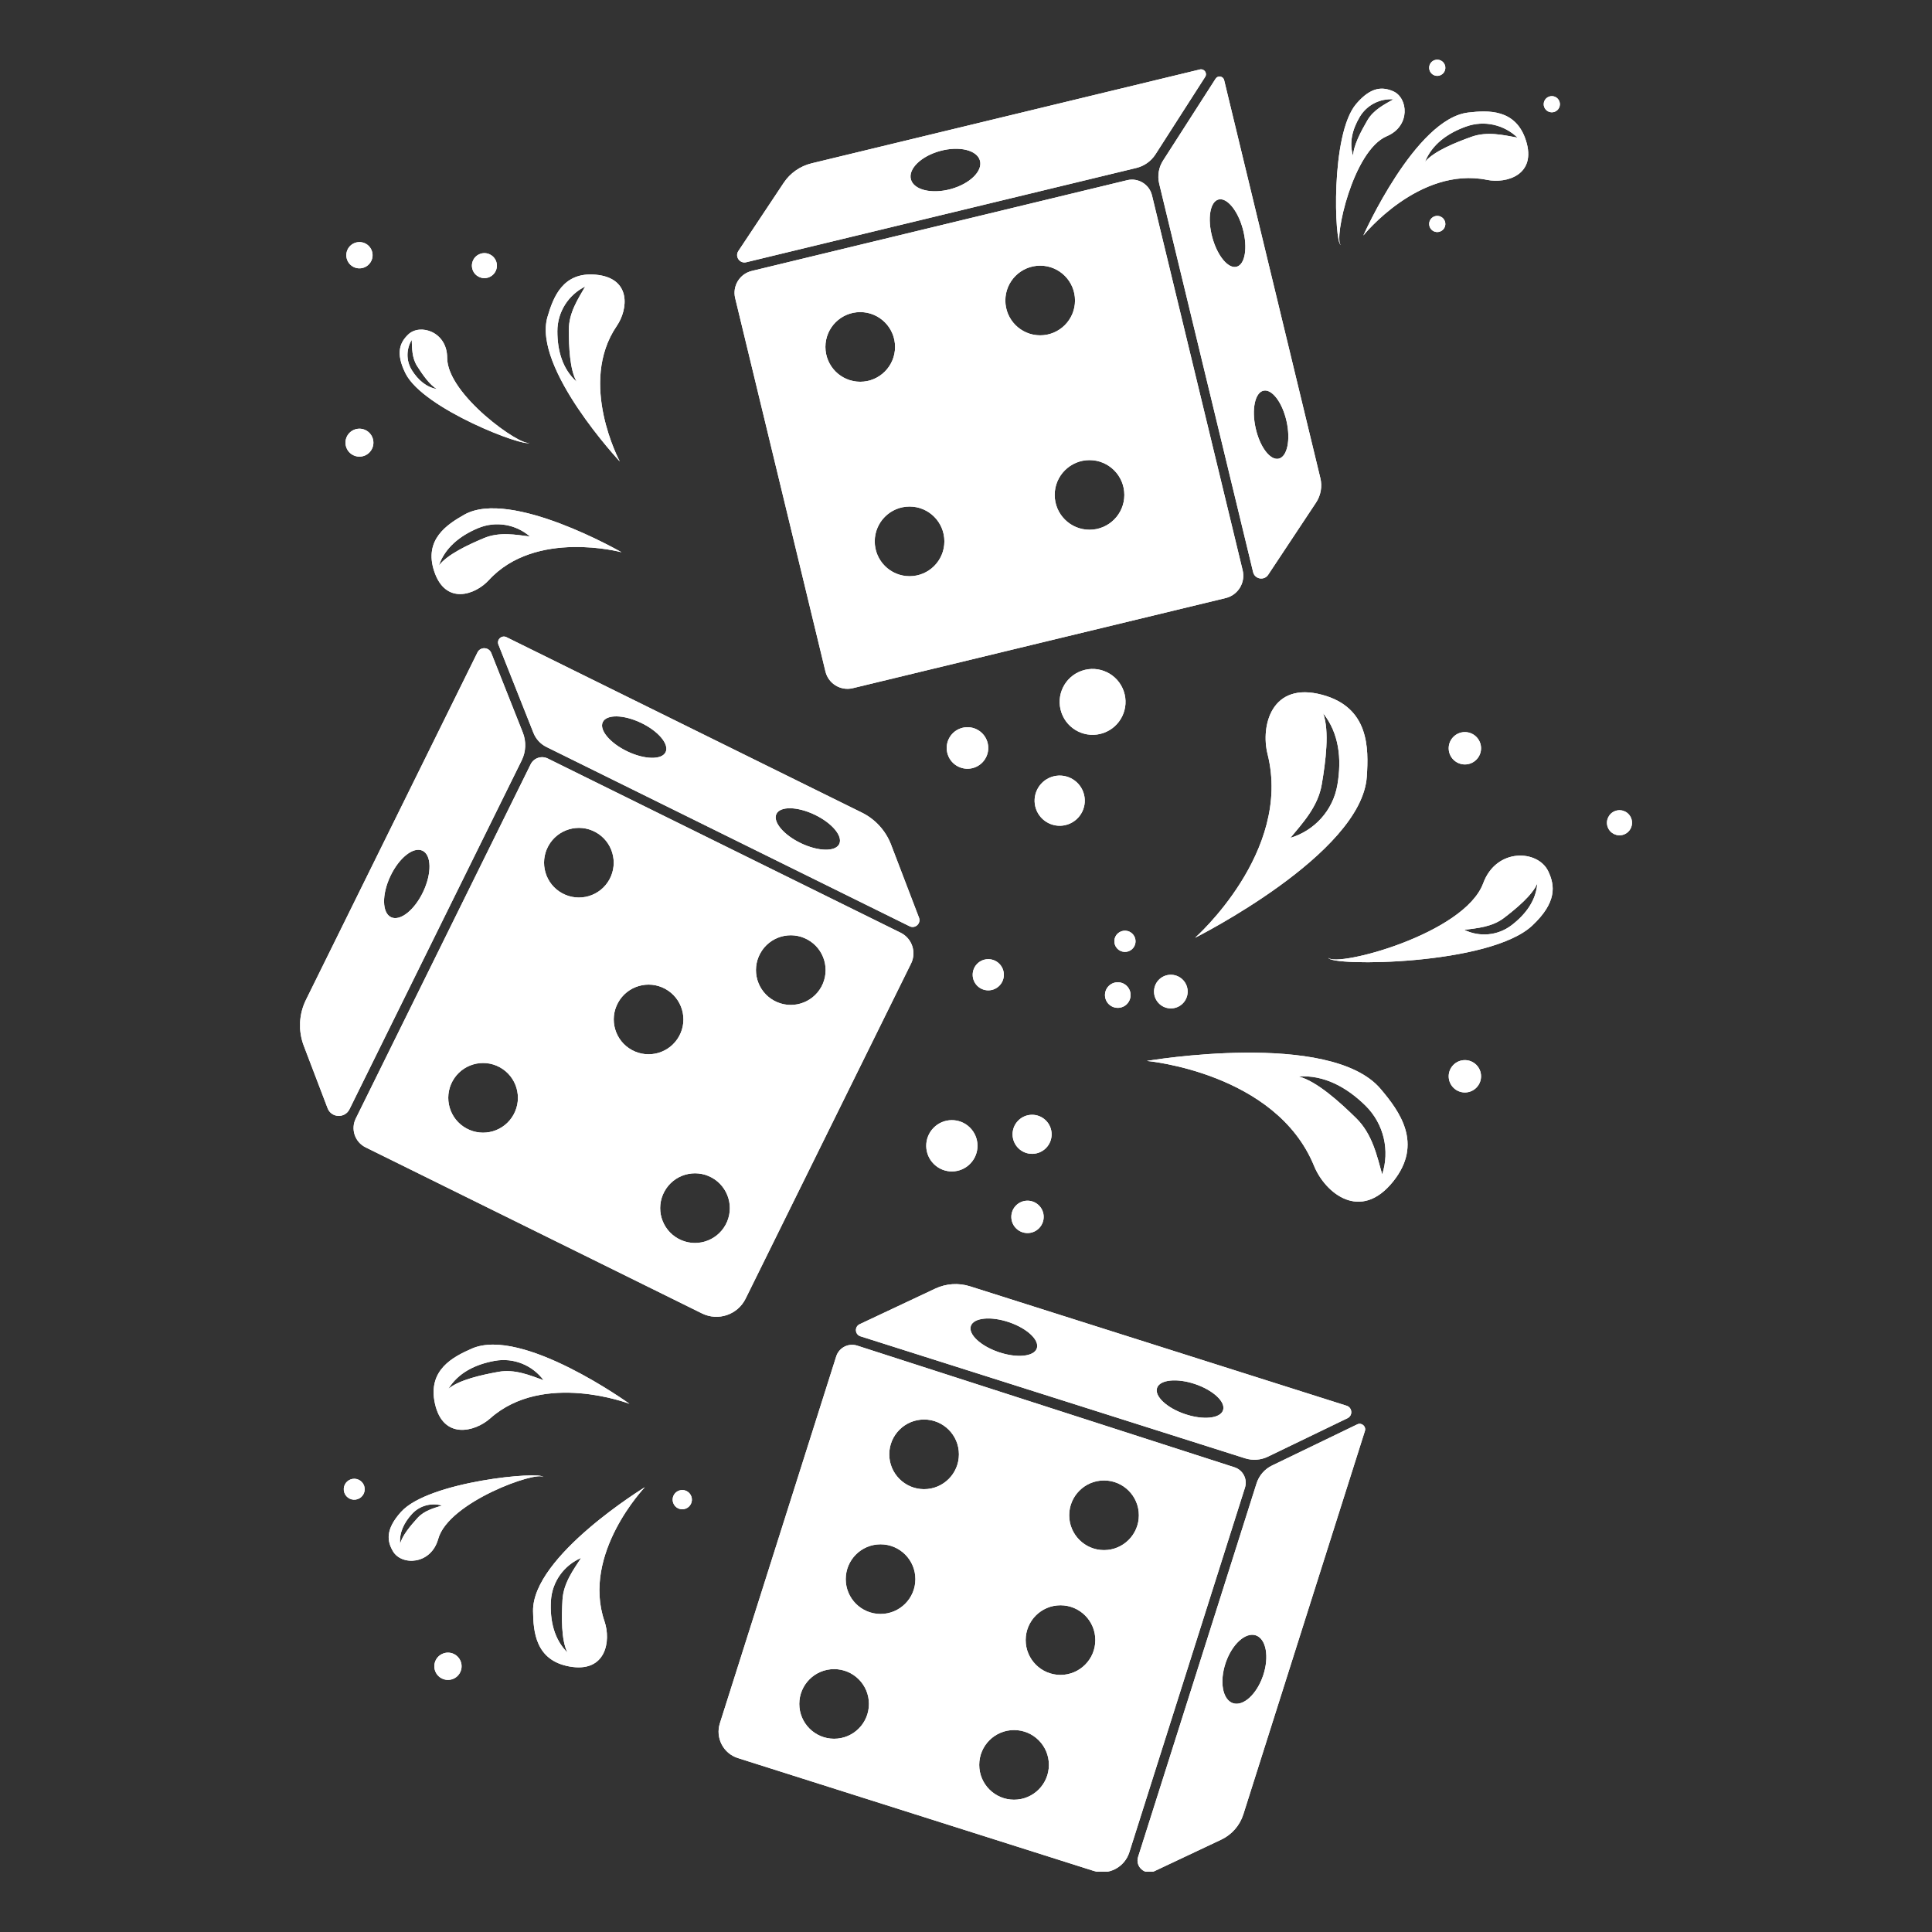 <svg xmlns="http://www.w3.org/2000/svg" xmlns:xlink="http://www.w3.org/1999/xlink" width="500" viewBox="0 0 375 375" height="500" preserveAspectRatio="xMidYMid meet"><rect x="0" y="0" width="375" height="375" fill="#333333" stroke="none"/><defs><clipPath id="f21ceb0545"><path d="M 58.25 11.586 L 316.773 11.586 L 316.773 363.293 L 58.25 363.293 Z M 58.25 11.586 " clip-rule="nonzero"></path></clipPath></defs><g clip-path="url(#f21ceb0545)"><path fill="#ffffff" d="M 75.766 170.07 C 77.449 166.504 80.238 164.285 82.004 165.117 C 83.766 165.949 83.828 169.512 82.148 173.078 C 80.465 176.645 77.672 178.863 75.91 178.031 C 74.148 177.199 74.082 173.637 75.766 170.07 Z M 67.836 215.305 L 101.258 147.594 C 102.094 145.902 102.172 143.938 101.477 142.184 L 95.355 126.742 C 94.883 125.566 93.238 125.496 92.676 126.637 L 59.383 194.074 C 58.012 196.852 57.859 200.078 58.961 202.977 L 63.586 215.102 C 64.309 216.996 66.938 217.117 67.836 215.305 Z M 202.98 217.461 C 204.477 218.922 204.504 221.324 203.043 222.82 C 201.578 224.316 199.18 224.344 197.68 222.883 C 196.184 221.418 196.152 219.02 197.621 217.52 C 199.082 216.023 201.484 215.996 202.98 217.461 Z M 197.191 234 C 198.402 232.758 200.395 232.738 201.633 233.949 C 202.875 235.16 202.895 237.148 201.684 238.391 C 200.473 239.633 198.484 239.652 197.242 238.441 C 196.004 237.23 195.98 235.238 197.191 234 Z M 70.68 288.395 C 71.043 289.457 70.484 290.613 69.422 290.98 C 68.363 291.352 67.203 290.785 66.836 289.727 C 66.469 288.664 67.027 287.508 68.09 287.137 C 69.152 286.77 70.312 287.336 70.68 288.395 Z M 79.918 65.973 C 79.984 67.551 79.934 69.43 80.953 71.039 C 81.977 72.652 83.434 74.781 84.832 75.52 C 82.742 75.172 81.145 73.75 79.965 71.891 C 78.785 70.027 78.84 67.738 79.918 65.973 Z M 102.719 85.922 C 101.18 86.723 86.793 76.652 86.793 69.441 C 86.793 64.387 81.523 62.715 79.227 64.934 C 77.699 66.406 76.688 68.426 78.707 72.473 C 82.188 79.434 101.984 86.891 102.719 85.922 Z M 91.73 52.355 C 91.293 51.086 91.961 49.707 93.23 49.266 C 94.496 48.828 95.875 49.5 96.316 50.766 C 96.754 52.031 96.082 53.41 94.816 53.852 C 93.551 54.289 92.172 53.621 91.73 52.355 Z M 219.898 181.344 C 220.648 182.199 220.566 183.5 219.711 184.254 C 218.855 185.004 217.551 184.918 216.805 184.062 C 216.055 183.207 216.137 181.902 216.992 181.152 C 217.848 180.406 219.148 180.488 219.898 181.344 Z M 67.359 50.371 C 66.898 49.039 67.602 47.59 68.934 47.129 C 70.266 46.668 71.719 47.375 72.176 48.703 C 72.637 50.035 71.93 51.484 70.602 51.945 C 69.273 52.406 67.82 51.703 67.359 50.371 Z M 67.207 86.809 C 66.715 85.395 67.465 83.848 68.879 83.359 C 70.293 82.871 71.84 83.621 72.328 85.035 C 72.82 86.449 72.07 87.992 70.656 88.484 C 69.242 88.973 67.695 88.223 67.207 86.809 Z M 111.93 74.098 C 109.203 71.66 108.184 68.105 108.184 64.297 C 108.184 60.488 110.383 57.195 113.582 55.617 C 112.227 57.98 110.414 60.676 110.414 63.973 C 110.414 67.262 110.574 71.727 111.93 74.098 Z M 119.719 63.258 C 121.91 60.059 122.613 53.953 115.625 53.316 C 109.195 52.73 107.363 57.781 106.27 61.504 C 103.344 71.445 120.301 89.57 120.301 89.57 C 120.301 89.57 112.117 74.367 119.719 63.258 Z M 268.281 227.953 C 267.281 224.414 266.391 220.133 263.223 217.027 C 260.055 213.922 255.605 209.867 252.047 208.938 C 256.965 208.613 261.344 210.98 265.008 214.57 C 268.676 218.164 269.773 223.383 268.281 227.953 Z M 222.605 205.926 C 222.605 205.926 247.648 208.16 255.062 226.309 C 257.199 231.531 264.059 237.285 270.43 229.301 C 276.297 221.949 271.621 215.672 267.977 211.363 C 258.234 199.84 222.605 205.926 222.605 205.926 Z M 286.527 206.66 C 287.766 207.875 287.789 209.863 286.578 211.102 C 285.367 212.344 283.379 212.367 282.137 211.152 C 280.895 209.941 280.875 207.953 282.086 206.715 C 283.297 205.473 285.285 205.449 286.527 206.66 Z M 293.426 179.562 C 290.691 181.664 287.117 181.902 284.219 180.484 C 286.664 180.148 289.598 179.961 291.961 178.141 C 294.324 176.328 297.441 173.746 298.391 171.469 C 298.145 174.77 296.16 177.461 293.426 179.562 Z M 287.891 171.434 C 284.25 181.289 259.523 187.781 257.824 185.914 C 258.34 187.605 289.137 187.406 297.406 179.656 C 302.207 175.152 301.844 171.883 300.504 169.094 C 298.484 164.906 290.441 164.531 287.891 171.434 Z M 245.168 325.234 C 243.934 328.867 241.312 331.258 239.305 330.582 C 237.293 329.898 236.668 326.402 237.895 322.77 C 239.125 319.137 241.75 316.746 243.762 317.422 C 245.766 318.105 246.398 321.602 245.168 325.234 Z M 263.445 276.465 L 246.918 284.449 C 245.469 285.145 244.375 286.41 243.891 287.941 L 220.902 360.43 C 220.301 362.336 222.262 364.051 224.07 363.195 L 237.039 357.074 C 239.09 356.109 240.645 354.328 241.332 352.168 L 264.93 277.75 C 265.211 276.855 264.289 276.059 263.445 276.465 Z M 315.137 162 C 313.871 162.438 312.484 161.762 312.043 160.496 C 311.602 159.227 312.277 157.84 313.547 157.398 C 314.816 156.957 316.203 157.629 316.641 158.902 C 317.082 160.172 316.41 161.559 315.137 162 Z M 302.691 19.715 C 302.973 20.535 302.539 21.43 301.719 21.715 C 300.898 21.996 300.004 21.562 299.719 20.742 C 299.434 19.922 299.871 19.027 300.691 18.746 C 301.508 18.457 302.406 18.895 302.691 19.715 Z M 214.289 300.875 C 210.559 300.875 207.531 297.848 207.531 294.117 C 207.531 290.383 210.559 287.355 214.289 287.355 C 218.023 287.355 221.051 290.383 221.051 294.117 C 221.051 297.848 218.023 300.875 214.289 300.875 Z M 205.84 325.102 C 202.109 325.102 199.082 322.07 199.082 318.34 C 199.082 314.605 202.109 311.582 205.84 311.582 C 209.574 311.582 212.602 314.605 212.602 318.34 C 212.602 322.07 209.574 325.102 205.84 325.102 Z M 196.828 349.324 C 193.094 349.324 190.066 346.297 190.066 342.562 C 190.066 338.828 193.094 335.801 196.828 335.801 C 200.562 335.801 203.59 338.828 203.59 342.562 C 203.59 346.297 200.562 349.324 196.828 349.324 Z M 179.363 289.047 C 175.633 289.047 172.605 286.02 172.605 282.285 C 172.605 278.555 175.633 275.527 179.363 275.527 C 183.098 275.527 186.125 278.555 186.125 282.285 C 186.125 286.02 183.098 289.047 179.363 289.047 Z M 170.914 313.27 C 167.18 313.27 164.156 310.242 164.156 306.512 C 164.156 302.773 167.18 299.75 170.914 299.75 C 174.648 299.75 177.676 302.773 177.676 306.512 C 177.676 310.242 174.648 313.27 170.914 313.27 Z M 161.898 337.492 C 158.168 337.492 155.141 334.465 155.141 330.73 C 155.141 327 158.168 323.973 161.898 323.973 C 165.637 323.973 168.66 327 168.66 330.73 C 168.66 334.465 165.637 337.492 161.898 337.492 Z M 239.613 284.801 L 166.383 261.184 C 164.676 260.633 162.848 261.574 162.305 263.285 L 139.727 334.492 C 138.828 337.32 140.395 340.344 143.227 341.242 L 212.273 363.137 C 215.176 364.059 218.273 362.449 219.199 359.543 L 241.648 288.75 C 242.172 287.098 241.262 285.332 239.613 284.801 Z M 96.004 264.141 C 99.75 263.461 103.383 265.035 105.512 267.898 C 102.938 266.988 99.965 265.688 96.723 266.277 C 93.484 266.867 89.121 267.816 87.031 269.574 C 88.941 266.457 92.254 264.82 96.004 264.141 Z M 95.141 275.312 C 105.527 266.074 122.176 272.477 122.176 272.477 C 122.176 272.477 101.391 257.469 91.586 261.762 C 87.918 263.367 82.98 265.902 84.418 272.418 C 85.98 279.492 92.145 277.973 95.141 275.312 Z M 81.055 294.625 C 79.734 296.074 78.02 298.098 77.672 299.68 C 77.449 297.52 78.422 295.551 79.945 293.879 C 81.465 292.207 83.75 291.641 85.789 292.223 C 84.246 292.723 82.371 293.18 81.055 294.625 Z M 105.449 286.695 C 104.988 285.527 83.227 287.488 77.844 293.457 C 74.715 296.922 75.164 299.211 76.277 301.105 C 77.949 303.949 83.656 303.738 85.055 298.707 C 87.043 291.523 104.137 285.473 105.449 286.695 Z M 89.449 322.555 C 89.926 323.938 89.195 325.445 87.816 325.922 C 86.434 326.398 84.926 325.672 84.445 324.285 C 83.973 322.906 84.699 321.398 86.086 320.922 C 87.465 320.441 88.969 321.176 89.449 322.555 Z M 140.836 237.734 C 139.047 241.012 134.941 242.223 131.664 240.434 C 128.387 238.645 127.18 234.539 128.965 231.266 C 130.75 227.984 134.855 226.777 138.137 228.562 C 141.414 230.352 142.621 234.461 140.836 237.734 Z M 122.652 203.809 C 119.375 202.023 118.168 197.918 119.953 194.637 C 121.738 191.359 125.848 190.152 129.125 191.938 C 132.402 193.727 133.613 197.832 131.824 201.109 C 130.035 204.391 125.93 205.598 122.652 203.809 Z M 118.297 170.688 C 116.512 173.965 112.402 175.172 109.125 173.383 C 105.848 171.602 104.637 167.492 106.426 164.215 C 108.215 160.938 112.32 159.73 115.598 161.516 C 118.875 163.305 120.082 167.41 118.297 170.688 Z M 99.699 216.324 C 97.914 219.605 93.809 220.812 90.531 219.023 C 87.254 217.238 86.047 213.129 87.832 209.852 C 89.621 206.574 93.727 205.367 97.004 207.152 C 100.281 208.941 101.488 213.047 99.699 216.324 Z M 147.559 185.059 C 149.344 181.781 153.449 180.574 156.727 182.363 C 160.008 184.148 161.211 188.254 159.43 191.531 C 157.641 194.809 153.531 196.02 150.254 194.23 C 146.977 192.445 145.77 188.336 147.559 185.059 Z M 144.723 252.066 L 176.836 187.02 C 177.93 184.809 177.02 182.129 174.809 181.039 L 106.324 147.227 C 105.094 146.621 103.602 147.125 102.996 148.359 L 69.059 217.102 C 68.035 219.168 68.887 221.676 70.953 222.695 L 136.262 254.938 C 139.391 256.48 143.18 255.195 144.723 252.066 Z M 134.195 290.469 C 134.535 291.445 134.016 292.512 133.039 292.848 C 132.062 293.188 130.996 292.672 130.66 291.691 C 130.324 290.715 130.84 289.652 131.816 289.316 C 132.793 288.977 133.855 289.492 134.195 290.469 Z M 109.176 310.57 C 108.996 313.855 108.914 318.324 110.141 320.762 C 107.547 318.18 106.727 314.578 106.93 310.777 C 107.133 306.973 109.512 303.805 112.789 302.395 C 111.309 304.688 109.352 307.281 109.176 310.57 Z M 103.465 312.73 C 103.523 316.73 103.953 322.266 110.516 323.461 C 117.645 324.758 118.629 318.484 117.332 314.699 C 112.832 301.539 125.172 288.664 125.172 288.664 C 125.172 288.664 103.293 302.031 103.465 312.73 Z M 182.5 29.297 C 186.203 28.293 189.656 29.137 190.211 31.184 C 190.766 33.23 188.215 35.703 184.512 36.707 C 180.809 37.707 177.359 36.863 176.805 34.816 C 176.25 32.77 178.801 30.301 182.5 29.297 Z M 144.844 50.902 L 220.57 32.598 C 222.102 32.227 223.43 31.277 224.281 29.957 L 233.922 14.922 C 234.387 14.203 233.734 13.277 232.898 13.484 L 157.527 31.703 C 155.309 32.242 153.371 33.594 152.109 35.496 L 143.316 48.723 C 142.598 49.805 143.582 51.207 144.844 50.902 Z M 229.715 190.312 C 230.902 191.668 230.77 193.73 229.414 194.922 C 228.059 196.109 225.996 195.977 224.809 194.617 C 223.617 193.266 223.754 191.199 225.105 190.008 C 226.461 188.82 228.523 188.957 229.715 190.312 Z M 280.457 42.961 C 280.738 43.781 280.305 44.676 279.484 44.957 C 278.664 45.242 277.77 44.809 277.488 43.988 C 277.199 43.168 277.633 42.273 278.457 41.988 C 279.277 41.703 280.172 42.141 280.457 42.961 Z M 236.496 38.727 C 238.137 38.281 240.258 40.844 241.234 44.445 C 242.211 48.051 241.676 51.332 240.035 51.773 C 238.398 52.223 236.277 49.66 235.301 46.055 C 234.324 42.449 234.859 39.172 236.496 38.727 Z M 245.242 75.832 C 246.902 75.465 248.902 78.117 249.719 81.762 C 250.535 85.406 249.848 88.656 248.191 89.027 C 246.535 89.398 244.531 86.746 243.719 83.102 C 242.902 79.457 243.59 76.203 245.242 75.832 Z M 224.996 35.633 L 243.23 111.055 C 243.562 112.426 245.371 112.742 246.152 111.566 L 255.438 97.559 C 256.371 96.156 256.676 94.426 256.277 92.789 L 237.605 15.551 C 237.418 14.77 236.383 14.598 235.949 15.273 L 225.746 31.172 C 224.902 32.492 224.629 34.105 224.996 35.633 Z M 284.551 24.566 C 288.133 23.277 291.977 24.234 294.547 26.711 C 291.859 26.234 288.711 25.441 285.609 26.555 C 282.512 27.668 278.363 29.324 276.594 31.402 C 277.965 28.012 280.965 25.852 284.551 24.566 Z M 288.621 34.91 C 292.422 35.68 298.32 33.945 296.18 27.262 C 294.207 21.113 288.84 21.398 284.988 21.844 C 274.695 23.027 264.621 45.715 264.621 45.715 C 264.621 45.715 275.426 32.246 288.621 34.91 Z M 116.996 140.16 C 117.727 138.629 121.051 138.691 124.422 140.301 C 127.789 141.906 129.926 144.453 129.199 145.984 C 128.465 147.516 125.145 147.457 121.773 145.852 C 118.402 144.238 116.266 141.695 116.996 140.16 Z M 150.699 157.992 C 151.43 156.461 154.754 156.52 158.121 158.129 C 161.492 159.738 163.633 162.281 162.902 163.816 C 162.172 165.348 158.848 165.285 155.477 163.676 C 152.105 162.066 149.969 159.523 150.699 157.992 Z M 103.543 142.25 C 104.016 143.445 104.914 144.422 106.066 144.988 L 176.555 179.789 C 177.633 180.32 178.805 179.25 178.379 178.125 L 172.953 163.941 C 171.914 161.23 169.895 159.012 167.293 157.727 L 98.312 123.676 C 97.375 123.211 96.359 124.148 96.746 125.121 Z M 204.094 150.805 C 206.637 149.93 209.41 151.273 210.289 153.816 C 211.168 156.359 209.82 159.133 207.281 160.012 C 204.738 160.891 201.965 159.543 201.082 157.004 C 200.203 154.461 201.551 151.688 204.094 150.805 Z M 166.969 60.578 C 170.703 60.578 173.73 63.605 173.73 67.336 C 173.73 71.07 170.703 74.098 166.969 74.098 C 163.238 74.098 160.211 71.07 160.211 67.336 C 160.211 63.605 163.238 60.578 166.969 60.578 Z M 183.305 105.082 C 183.305 108.812 180.281 111.84 176.547 111.84 C 172.812 111.84 169.785 108.812 169.785 105.082 C 169.785 101.348 172.812 98.32 176.547 98.32 C 180.281 98.32 183.305 101.348 183.305 105.082 Z M 201.898 51.562 C 205.633 51.562 208.66 54.59 208.66 58.324 C 208.66 62.059 205.633 65.086 201.898 65.086 C 198.164 65.086 195.137 62.059 195.137 58.324 C 195.137 54.59 198.164 51.562 201.898 51.562 Z M 218.234 96.066 C 218.234 99.801 215.207 102.824 211.473 102.824 C 207.742 102.824 204.715 99.801 204.715 96.066 C 204.715 92.332 207.742 89.305 211.473 89.305 C 215.207 89.305 218.234 92.332 218.234 96.066 Z M 160.219 130.336 C 160.789 132.695 163.164 134.148 165.523 133.578 L 237.906 116.082 C 240.301 115.504 241.777 113.09 241.199 110.695 L 223.602 37.922 C 223.082 35.777 220.926 34.461 218.781 34.977 L 145.91 52.594 C 143.57 53.16 142.129 55.516 142.695 57.859 Z M 263.887 22.75 C 265.281 20.355 267.871 19.098 270.461 19.277 C 268.738 20.266 266.613 21.293 265.406 23.363 C 264.199 25.43 262.66 28.293 262.645 30.277 C 261.824 27.75 262.484 25.145 263.887 22.75 Z M 260.227 47.52 C 258.887 46.414 262.543 29.242 269.188 26.43 C 273.844 24.457 273.324 18.953 270.387 17.703 C 268.43 16.871 266.176 16.727 263.242 20.164 C 258.191 26.086 259.047 47.223 260.227 47.52 Z M 256.82 138.445 C 259.898 142.297 260.453 147.246 259.594 152.309 C 258.738 157.367 255.078 161.246 250.469 162.629 C 252.805 159.785 255.816 156.613 256.555 152.242 C 257.297 147.867 258.09 141.898 256.82 138.445 Z M 246.035 146.379 C 250.816 165.391 231.961 182.023 231.961 182.023 C 231.961 182.023 264.27 165.82 265.293 150.766 C 265.676 145.137 265.727 137.309 256.645 134.863 C 246.777 132.207 244.66 140.902 246.035 146.379 Z M 286.527 142.992 C 287.766 144.203 287.789 146.191 286.578 147.434 C 285.367 148.676 283.379 148.695 282.137 147.484 C 280.895 146.273 280.875 144.281 282.086 143.043 C 283.297 141.801 285.285 141.781 286.527 142.992 Z M 181.199 218.918 C 183.121 216.953 186.27 216.918 188.234 218.836 C 190.199 220.762 190.238 223.91 188.316 225.875 C 186.395 227.844 183.242 227.879 181.281 225.957 C 179.312 224.035 179.277 220.883 181.199 218.918 Z M 215.32 191.27 C 216.355 190.367 217.926 190.469 218.832 191.5 C 219.738 192.531 219.633 194.102 218.602 195.012 C 217.57 195.914 216 195.812 215.09 194.781 C 214.188 193.746 214.289 192.176 215.32 191.27 Z M 191.824 186.176 C 193.492 186.176 194.848 187.527 194.848 189.203 C 194.848 190.871 193.492 192.227 191.824 192.227 C 190.148 192.227 188.797 190.871 188.797 189.203 C 188.797 187.527 190.148 186.176 191.824 186.176 Z M 214.164 142.277 C 210.828 143.434 207.188 141.664 206.031 138.328 C 204.875 134.992 206.641 131.352 209.98 130.195 C 213.316 129.039 216.957 130.809 218.113 134.145 C 219.27 137.48 217.5 141.121 214.164 142.277 Z M 191.598 143.859 C 192.328 145.969 191.211 148.266 189.105 148.992 C 187.004 149.719 184.703 148.609 183.977 146.5 C 183.246 144.398 184.359 142.098 186.465 141.371 C 188.574 140.641 190.871 141.758 191.598 143.859 Z M 277.488 13.668 C 277.199 12.848 277.633 11.953 278.457 11.668 C 279.277 11.387 280.172 11.82 280.457 12.641 C 280.738 13.461 280.305 14.355 279.484 14.641 C 278.664 14.926 277.77 14.492 277.488 13.668 Z M 93.93 104.449 C 90.895 105.727 86.84 107.605 85.184 109.773 C 86.375 106.312 89.254 104 92.766 102.523 C 96.277 101.043 100.164 101.797 102.863 104.133 C 100.152 103.801 96.965 103.176 93.93 104.449 Z M 120.645 107.195 C 120.645 107.195 99.137 94.797 90.121 99.898 C 86.746 101.809 82.242 104.742 84.273 110.871 C 86.477 117.535 92.266 115.461 94.883 112.598 C 103.977 102.676 120.645 107.195 120.645 107.195 Z M 188.441 257.371 C 188.988 255.766 192.297 255.434 195.832 256.633 C 199.367 257.828 201.793 260.105 201.25 261.711 C 200.707 263.316 197.395 263.652 193.859 262.453 C 190.324 261.254 187.898 258.984 188.441 257.371 Z M 224.586 269.395 C 225.129 267.789 228.438 267.453 231.973 268.648 C 235.512 269.852 237.938 272.121 237.391 273.73 C 236.848 275.34 233.539 275.672 230 274.473 C 226.465 273.277 224.043 271 224.586 269.395 Z M 167.02 259.379 L 241.68 283.059 C 243.141 283.52 244.719 283.406 246.098 282.738 L 261.547 275.277 C 262.613 274.762 262.5 273.207 261.375 272.852 L 188.273 249.672 C 186.051 248.969 183.645 249.129 181.531 250.121 L 166.859 257.027 C 165.816 257.516 165.918 259.035 167.02 259.379 " fill-opacity="1" fill-rule="nonzero"></path><path fill="#ffffff" d="M 75.766 170.07 C 77.449 166.504 80.238 164.285 82.004 165.117 C 83.766 165.949 83.828 169.512 82.148 173.078 C 80.465 176.645 77.672 178.863 75.91 178.031 C 74.148 177.199 74.082 173.637 75.766 170.07 Z M 67.836 215.305 L 101.258 147.594 C 102.094 145.902 102.172 143.938 101.477 142.184 L 95.355 126.742 C 94.883 125.566 93.238 125.496 92.676 126.637 L 59.383 194.074 C 58.012 196.852 57.859 200.078 58.961 202.977 L 63.586 215.102 C 64.309 216.996 66.938 217.117 67.836 215.305 Z M 202.98 217.461 C 204.477 218.922 204.504 221.324 203.043 222.82 C 201.578 224.316 199.18 224.344 197.68 222.883 C 196.184 221.418 196.152 219.02 197.621 217.52 C 199.082 216.023 201.484 215.996 202.98 217.461 Z M 197.191 234 C 198.402 232.758 200.395 232.738 201.633 233.949 C 202.875 235.16 202.895 237.148 201.684 238.391 C 200.473 239.633 198.484 239.652 197.242 238.441 C 196.004 237.23 195.98 235.238 197.191 234 Z M 70.68 288.395 C 71.043 289.457 70.484 290.613 69.422 290.98 C 68.363 291.352 67.203 290.785 66.836 289.727 C 66.469 288.664 67.027 287.508 68.09 287.137 C 69.152 286.77 70.312 287.336 70.68 288.395 Z M 79.918 65.973 C 79.984 67.551 79.934 69.43 80.953 71.039 C 81.977 72.652 83.434 74.781 84.832 75.52 C 82.742 75.172 81.145 73.75 79.965 71.891 C 78.785 70.027 78.84 67.738 79.918 65.973 Z M 102.719 85.922 C 101.18 86.723 86.793 76.652 86.793 69.441 C 86.793 64.387 81.523 62.715 79.227 64.934 C 77.699 66.406 76.688 68.426 78.707 72.473 C 82.188 79.434 101.984 86.891 102.719 85.922 Z M 91.73 52.355 C 91.293 51.086 91.961 49.707 93.23 49.266 C 94.496 48.828 95.875 49.5 96.316 50.766 C 96.754 52.031 96.082 53.41 94.816 53.852 C 93.551 54.289 92.172 53.621 91.73 52.355 Z M 219.898 181.344 C 220.648 182.199 220.566 183.5 219.711 184.254 C 218.855 185.004 217.551 184.918 216.805 184.062 C 216.055 183.207 216.137 181.902 216.992 181.152 C 217.848 180.406 219.148 180.488 219.898 181.344 Z M 67.359 50.371 C 66.898 49.039 67.602 47.59 68.934 47.129 C 70.266 46.668 71.719 47.375 72.176 48.703 C 72.637 50.035 71.93 51.484 70.602 51.945 C 69.273 52.406 67.82 51.703 67.359 50.371 Z M 67.207 86.809 C 66.715 85.395 67.465 83.848 68.879 83.359 C 70.293 82.871 71.84 83.621 72.328 85.035 C 72.82 86.449 72.07 87.992 70.656 88.484 C 69.242 88.973 67.695 88.223 67.207 86.809 Z M 111.93 74.098 C 109.203 71.66 108.184 68.105 108.184 64.297 C 108.184 60.488 110.383 57.195 113.582 55.617 C 112.227 57.98 110.414 60.676 110.414 63.973 C 110.414 67.262 110.574 71.727 111.93 74.098 Z M 119.719 63.258 C 121.91 60.059 122.613 53.953 115.625 53.316 C 109.195 52.73 107.363 57.781 106.27 61.504 C 103.344 71.445 120.301 89.57 120.301 89.57 C 120.301 89.57 112.117 74.367 119.719 63.258 Z M 268.281 227.953 C 267.281 224.414 266.391 220.133 263.223 217.027 C 260.055 213.922 255.605 209.867 252.047 208.938 C 256.965 208.613 261.344 210.98 265.008 214.57 C 268.676 218.164 269.773 223.383 268.281 227.953 Z M 222.605 205.926 C 222.605 205.926 247.648 208.16 255.062 226.309 C 257.199 231.531 264.059 237.285 270.43 229.301 C 276.297 221.949 271.621 215.672 267.977 211.363 C 258.234 199.84 222.605 205.926 222.605 205.926 Z M 286.527 206.66 C 287.766 207.875 287.789 209.863 286.578 211.102 C 285.367 212.344 283.379 212.367 282.137 211.152 C 280.895 209.941 280.875 207.953 282.086 206.715 C 283.297 205.473 285.285 205.449 286.527 206.66 Z M 293.426 179.562 C 290.691 181.664 287.117 181.902 284.219 180.484 C 286.664 180.148 289.598 179.961 291.961 178.141 C 294.324 176.328 297.441 173.746 298.391 171.469 C 298.145 174.77 296.16 177.461 293.426 179.562 Z M 287.891 171.434 C 284.25 181.289 259.523 187.781 257.824 185.914 C 258.34 187.605 289.137 187.406 297.406 179.656 C 302.207 175.152 301.844 171.883 300.504 169.094 C 298.484 164.906 290.441 164.531 287.891 171.434 Z M 245.168 325.234 C 243.934 328.867 241.312 331.258 239.305 330.582 C 237.293 329.898 236.668 326.402 237.895 322.77 C 239.125 319.137 241.75 316.746 243.762 317.422 C 245.766 318.105 246.398 321.602 245.168 325.234 Z M 263.445 276.465 L 246.918 284.449 C 245.469 285.145 244.375 286.41 243.891 287.941 L 220.902 360.43 C 220.301 362.336 222.262 364.051 224.07 363.195 L 237.039 357.074 C 239.09 356.109 240.645 354.328 241.332 352.168 L 264.93 277.75 C 265.211 276.855 264.289 276.059 263.445 276.465 Z M 315.137 162 C 313.871 162.438 312.484 161.762 312.043 160.496 C 311.602 159.227 312.277 157.84 313.547 157.398 C 314.816 156.957 316.203 157.629 316.641 158.902 C 317.082 160.172 316.41 161.559 315.137 162 Z M 302.691 19.715 C 302.973 20.535 302.539 21.43 301.719 21.715 C 300.898 21.996 300.004 21.562 299.719 20.742 C 299.434 19.922 299.871 19.027 300.691 18.746 C 301.508 18.457 302.406 18.895 302.691 19.715 Z M 214.289 300.875 C 210.559 300.875 207.531 297.848 207.531 294.117 C 207.531 290.383 210.559 287.355 214.289 287.355 C 218.023 287.355 221.051 290.383 221.051 294.117 C 221.051 297.848 218.023 300.875 214.289 300.875 Z M 205.84 325.102 C 202.109 325.102 199.082 322.07 199.082 318.34 C 199.082 314.605 202.109 311.582 205.84 311.582 C 209.574 311.582 212.602 314.605 212.602 318.34 C 212.602 322.07 209.574 325.102 205.84 325.102 Z M 196.828 349.324 C 193.094 349.324 190.066 346.297 190.066 342.562 C 190.066 338.828 193.094 335.801 196.828 335.801 C 200.562 335.801 203.59 338.828 203.59 342.562 C 203.59 346.297 200.562 349.324 196.828 349.324 Z M 179.363 289.047 C 175.633 289.047 172.605 286.02 172.605 282.285 C 172.605 278.555 175.633 275.527 179.363 275.527 C 183.098 275.527 186.125 278.555 186.125 282.285 C 186.125 286.02 183.098 289.047 179.363 289.047 Z M 170.914 313.27 C 167.18 313.27 164.156 310.242 164.156 306.512 C 164.156 302.773 167.18 299.75 170.914 299.75 C 174.648 299.75 177.676 302.773 177.676 306.512 C 177.676 310.242 174.648 313.27 170.914 313.27 Z M 161.898 337.492 C 158.168 337.492 155.141 334.465 155.141 330.73 C 155.141 327 158.168 323.973 161.898 323.973 C 165.637 323.973 168.66 327 168.66 330.73 C 168.66 334.465 165.637 337.492 161.898 337.492 Z M 239.613 284.801 L 166.383 261.184 C 164.676 260.633 162.848 261.574 162.305 263.285 L 139.727 334.492 C 138.828 337.32 140.395 340.344 143.227 341.242 L 212.273 363.137 C 215.176 364.059 218.273 362.449 219.199 359.543 L 241.648 288.75 C 242.172 287.098 241.262 285.332 239.613 284.801 Z M 96.004 264.141 C 99.75 263.461 103.383 265.035 105.512 267.898 C 102.938 266.988 99.965 265.688 96.723 266.277 C 93.484 266.867 89.121 267.816 87.031 269.574 C 88.941 266.457 92.254 264.82 96.004 264.141 Z M 95.141 275.312 C 105.527 266.074 122.176 272.477 122.176 272.477 C 122.176 272.477 101.391 257.469 91.586 261.762 C 87.918 263.367 82.98 265.902 84.418 272.418 C 85.98 279.492 92.145 277.973 95.141 275.312 Z M 81.055 294.625 C 79.734 296.074 78.02 298.098 77.672 299.68 C 77.449 297.52 78.422 295.551 79.945 293.879 C 81.465 292.207 83.75 291.641 85.789 292.223 C 84.246 292.723 82.371 293.18 81.055 294.625 Z M 105.449 286.695 C 104.988 285.527 83.227 287.488 77.844 293.457 C 74.715 296.922 75.164 299.211 76.277 301.105 C 77.949 303.949 83.656 303.738 85.055 298.707 C 87.043 291.523 104.137 285.473 105.449 286.695 Z M 89.449 322.555 C 89.926 323.938 89.195 325.445 87.816 325.922 C 86.434 326.398 84.926 325.672 84.445 324.285 C 83.973 322.906 84.699 321.398 86.086 320.922 C 87.465 320.441 88.969 321.176 89.449 322.555 Z M 140.836 237.734 C 139.047 241.012 134.941 242.223 131.664 240.434 C 128.387 238.645 127.18 234.539 128.965 231.266 C 130.75 227.984 134.855 226.777 138.137 228.562 C 141.414 230.352 142.621 234.461 140.836 237.734 Z M 122.652 203.809 C 119.375 202.023 118.168 197.918 119.953 194.637 C 121.738 191.359 125.848 190.152 129.125 191.938 C 132.402 193.727 133.613 197.832 131.824 201.109 C 130.035 204.391 125.93 205.598 122.652 203.809 Z M 118.297 170.688 C 116.512 173.965 112.402 175.172 109.125 173.383 C 105.848 171.602 104.637 167.492 106.426 164.215 C 108.215 160.938 112.32 159.73 115.598 161.516 C 118.875 163.305 120.082 167.41 118.297 170.688 Z M 99.699 216.324 C 97.914 219.605 93.809 220.812 90.531 219.023 C 87.254 217.238 86.047 213.129 87.832 209.852 C 89.621 206.574 93.727 205.367 97.004 207.152 C 100.281 208.941 101.488 213.047 99.699 216.324 Z M 147.559 185.059 C 149.344 181.781 153.449 180.574 156.727 182.363 C 160.008 184.148 161.211 188.254 159.43 191.531 C 157.641 194.809 153.531 196.02 150.254 194.23 C 146.977 192.445 145.77 188.336 147.559 185.059 Z M 144.723 252.066 L 176.836 187.02 C 177.93 184.809 177.02 182.129 174.809 181.039 L 106.324 147.227 C 105.094 146.621 103.602 147.125 102.996 148.359 L 69.059 217.102 C 68.035 219.168 68.887 221.676 70.953 222.695 L 136.262 254.938 C 139.391 256.48 143.18 255.195 144.723 252.066 Z M 134.195 290.469 C 134.535 291.445 134.016 292.512 133.039 292.848 C 132.062 293.188 130.996 292.672 130.66 291.691 C 130.324 290.715 130.84 289.652 131.816 289.316 C 132.793 288.977 133.855 289.492 134.195 290.469 Z M 109.176 310.57 C 108.996 313.855 108.914 318.324 110.141 320.762 C 107.547 318.18 106.727 314.578 106.93 310.777 C 107.133 306.973 109.512 303.805 112.789 302.395 C 111.309 304.688 109.352 307.281 109.176 310.57 Z M 103.465 312.73 C 103.523 316.73 103.953 322.266 110.516 323.461 C 117.645 324.758 118.629 318.484 117.332 314.699 C 112.832 301.539 125.172 288.664 125.172 288.664 C 125.172 288.664 103.293 302.031 103.465 312.73 Z M 182.5 29.297 C 186.203 28.293 189.656 29.137 190.211 31.184 C 190.766 33.23 188.215 35.703 184.512 36.707 C 180.809 37.707 177.359 36.863 176.805 34.816 C 176.25 32.77 178.801 30.301 182.5 29.297 Z M 144.844 50.902 L 220.57 32.598 C 222.102 32.227 223.43 31.277 224.281 29.957 L 233.922 14.922 C 234.387 14.203 233.734 13.277 232.898 13.484 L 157.527 31.703 C 155.309 32.242 153.371 33.594 152.109 35.496 L 143.316 48.723 C 142.598 49.805 143.582 51.207 144.844 50.902 Z M 229.715 190.312 C 230.902 191.668 230.77 193.73 229.414 194.922 C 228.059 196.109 225.996 195.977 224.809 194.617 C 223.617 193.266 223.754 191.199 225.105 190.008 C 226.461 188.82 228.523 188.957 229.715 190.312 Z M 280.457 42.961 C 280.738 43.781 280.305 44.676 279.484 44.957 C 278.664 45.242 277.77 44.809 277.488 43.988 C 277.199 43.168 277.633 42.273 278.457 41.988 C 279.277 41.703 280.172 42.141 280.457 42.961 Z M 236.496 38.727 C 238.137 38.281 240.258 40.844 241.234 44.445 C 242.211 48.051 241.676 51.332 240.035 51.773 C 238.398 52.223 236.277 49.66 235.301 46.055 C 234.324 42.449 234.859 39.172 236.496 38.727 Z M 245.242 75.832 C 246.902 75.465 248.902 78.117 249.719 81.762 C 250.535 85.406 249.848 88.656 248.191 89.027 C 246.535 89.398 244.531 86.746 243.719 83.102 C 242.902 79.457 243.59 76.203 245.242 75.832 Z M 224.996 35.633 L 243.23 111.055 C 243.562 112.426 245.371 112.742 246.152 111.566 L 255.438 97.559 C 256.371 96.156 256.676 94.426 256.277 92.789 L 237.605 15.551 C 237.418 14.77 236.383 14.598 235.949 15.273 L 225.746 31.172 C 224.902 32.492 224.629 34.105 224.996 35.633 Z M 284.551 24.566 C 288.133 23.277 291.977 24.234 294.547 26.711 C 291.859 26.234 288.711 25.441 285.609 26.555 C 282.512 27.668 278.363 29.324 276.594 31.402 C 277.965 28.012 280.965 25.852 284.551 24.566 Z M 288.621 34.91 C 292.422 35.68 298.32 33.945 296.18 27.262 C 294.207 21.113 288.84 21.398 284.988 21.844 C 274.695 23.027 264.621 45.715 264.621 45.715 C 264.621 45.715 275.426 32.246 288.621 34.91 Z M 116.996 140.16 C 117.727 138.629 121.051 138.691 124.422 140.301 C 127.789 141.906 129.926 144.453 129.199 145.984 C 128.465 147.516 125.145 147.457 121.773 145.852 C 118.402 144.238 116.266 141.695 116.996 140.16 Z M 150.699 157.992 C 151.43 156.461 154.754 156.52 158.121 158.129 C 161.492 159.738 163.633 162.281 162.902 163.816 C 162.172 165.348 158.848 165.285 155.477 163.676 C 152.105 162.066 149.969 159.523 150.699 157.992 Z M 103.543 142.25 C 104.016 143.445 104.914 144.422 106.066 144.988 L 176.555 179.789 C 177.633 180.32 178.805 179.25 178.379 178.125 L 172.953 163.941 C 171.914 161.23 169.895 159.012 167.293 157.727 L 98.312 123.676 C 97.375 123.211 96.359 124.148 96.746 125.121 Z M 204.094 150.805 C 206.637 149.93 209.41 151.273 210.289 153.816 C 211.168 156.359 209.82 159.133 207.281 160.012 C 204.738 160.891 201.965 159.543 201.082 157.004 C 200.203 154.461 201.551 151.688 204.094 150.805 Z M 166.969 60.578 C 170.703 60.578 173.73 63.605 173.73 67.336 C 173.73 71.07 170.703 74.098 166.969 74.098 C 163.238 74.098 160.211 71.07 160.211 67.336 C 160.211 63.605 163.238 60.578 166.969 60.578 Z M 183.305 105.082 C 183.305 108.812 180.281 111.84 176.547 111.84 C 172.812 111.84 169.785 108.812 169.785 105.082 C 169.785 101.348 172.812 98.32 176.547 98.32 C 180.281 98.32 183.305 101.348 183.305 105.082 Z M 201.898 51.562 C 205.633 51.562 208.66 54.59 208.66 58.324 C 208.66 62.059 205.633 65.086 201.898 65.086 C 198.164 65.086 195.137 62.059 195.137 58.324 C 195.137 54.59 198.164 51.562 201.898 51.562 Z M 218.234 96.066 C 218.234 99.801 215.207 102.824 211.473 102.824 C 207.742 102.824 204.715 99.801 204.715 96.066 C 204.715 92.332 207.742 89.305 211.473 89.305 C 215.207 89.305 218.234 92.332 218.234 96.066 Z M 160.219 130.336 C 160.789 132.695 163.164 134.148 165.523 133.578 L 237.906 116.082 C 240.301 115.504 241.777 113.09 241.199 110.695 L 223.602 37.922 C 223.082 35.777 220.926 34.461 218.781 34.977 L 145.91 52.594 C 143.57 53.16 142.129 55.516 142.695 57.859 Z M 263.887 22.75 C 265.281 20.355 267.871 19.098 270.461 19.277 C 268.738 20.266 266.613 21.293 265.406 23.363 C 264.199 25.43 262.66 28.293 262.645 30.277 C 261.824 27.75 262.484 25.145 263.887 22.75 Z M 260.227 47.52 C 258.887 46.414 262.543 29.242 269.188 26.43 C 273.844 24.457 273.324 18.953 270.387 17.703 C 268.43 16.871 266.176 16.727 263.242 20.164 C 258.191 26.086 259.047 47.223 260.227 47.52 Z M 256.82 138.445 C 259.898 142.297 260.453 147.246 259.594 152.309 C 258.738 157.367 255.078 161.246 250.469 162.629 C 252.805 159.785 255.816 156.613 256.555 152.242 C 257.297 147.867 258.09 141.898 256.82 138.445 Z M 246.035 146.379 C 250.816 165.391 231.961 182.023 231.961 182.023 C 231.961 182.023 264.27 165.82 265.293 150.766 C 265.676 145.137 265.727 137.309 256.645 134.863 C 246.777 132.207 244.66 140.902 246.035 146.379 Z M 286.527 142.992 C 287.766 144.203 287.789 146.191 286.578 147.434 C 285.367 148.676 283.379 148.695 282.137 147.484 C 280.895 146.273 280.875 144.281 282.086 143.043 C 283.297 141.801 285.285 141.781 286.527 142.992 Z M 181.199 218.918 C 183.121 216.953 186.27 216.918 188.234 218.836 C 190.199 220.762 190.238 223.91 188.316 225.875 C 186.395 227.844 183.242 227.879 181.281 225.957 C 179.312 224.035 179.277 220.883 181.199 218.918 Z M 215.32 191.27 C 216.355 190.367 217.926 190.469 218.832 191.5 C 219.738 192.531 219.633 194.102 218.602 195.012 C 217.57 195.914 216 195.812 215.09 194.781 C 214.188 193.746 214.289 192.176 215.32 191.27 Z M 191.824 186.176 C 193.492 186.176 194.848 187.527 194.848 189.203 C 194.848 190.871 193.492 192.227 191.824 192.227 C 190.148 192.227 188.797 190.871 188.797 189.203 C 188.797 187.527 190.148 186.176 191.824 186.176 Z M 214.164 142.277 C 210.828 143.434 207.188 141.664 206.031 138.328 C 204.875 134.992 206.641 131.352 209.98 130.195 C 213.316 129.039 216.957 130.809 218.113 134.145 C 219.27 137.48 217.5 141.121 214.164 142.277 Z M 191.598 143.859 C 192.328 145.969 191.211 148.266 189.105 148.992 C 187.004 149.719 184.703 148.609 183.977 146.5 C 183.246 144.398 184.359 142.098 186.465 141.371 C 188.574 140.641 190.871 141.758 191.598 143.859 Z M 277.488 13.668 C 277.199 12.848 277.633 11.953 278.457 11.668 C 279.277 11.387 280.172 11.82 280.457 12.641 C 280.738 13.461 280.305 14.355 279.484 14.641 C 278.664 14.926 277.77 14.492 277.488 13.668 Z M 93.93 104.449 C 90.895 105.727 86.84 107.605 85.184 109.773 C 86.375 106.312 89.254 104 92.766 102.523 C 96.277 101.043 100.164 101.797 102.863 104.133 C 100.152 103.801 96.965 103.176 93.93 104.449 Z M 120.645 107.195 C 120.645 107.195 99.137 94.797 90.121 99.898 C 86.746 101.809 82.242 104.742 84.273 110.871 C 86.477 117.535 92.266 115.461 94.883 112.598 C 103.977 102.676 120.645 107.195 120.645 107.195 Z M 188.441 257.371 C 188.988 255.766 192.297 255.434 195.832 256.633 C 199.367 257.828 201.793 260.105 201.25 261.711 C 200.707 263.316 197.395 263.652 193.859 262.453 C 190.324 261.254 187.898 258.984 188.441 257.371 Z M 224.586 269.395 C 225.129 267.789 228.438 267.453 231.973 268.648 C 235.512 269.852 237.938 272.121 237.391 273.73 C 236.848 275.34 233.539 275.672 230 274.473 C 226.465 273.277 224.043 271 224.586 269.395 Z M 167.02 259.379 L 241.68 283.059 C 243.141 283.52 244.719 283.406 246.098 282.738 L 261.547 275.277 C 262.613 274.762 262.5 273.207 261.375 272.852 L 188.273 249.672 C 186.051 248.969 183.645 249.129 181.531 250.121 L 166.859 257.027 C 165.816 257.516 165.918 259.035 167.02 259.379 " fill-opacity="1" fill-rule="nonzero"></path></g></svg>